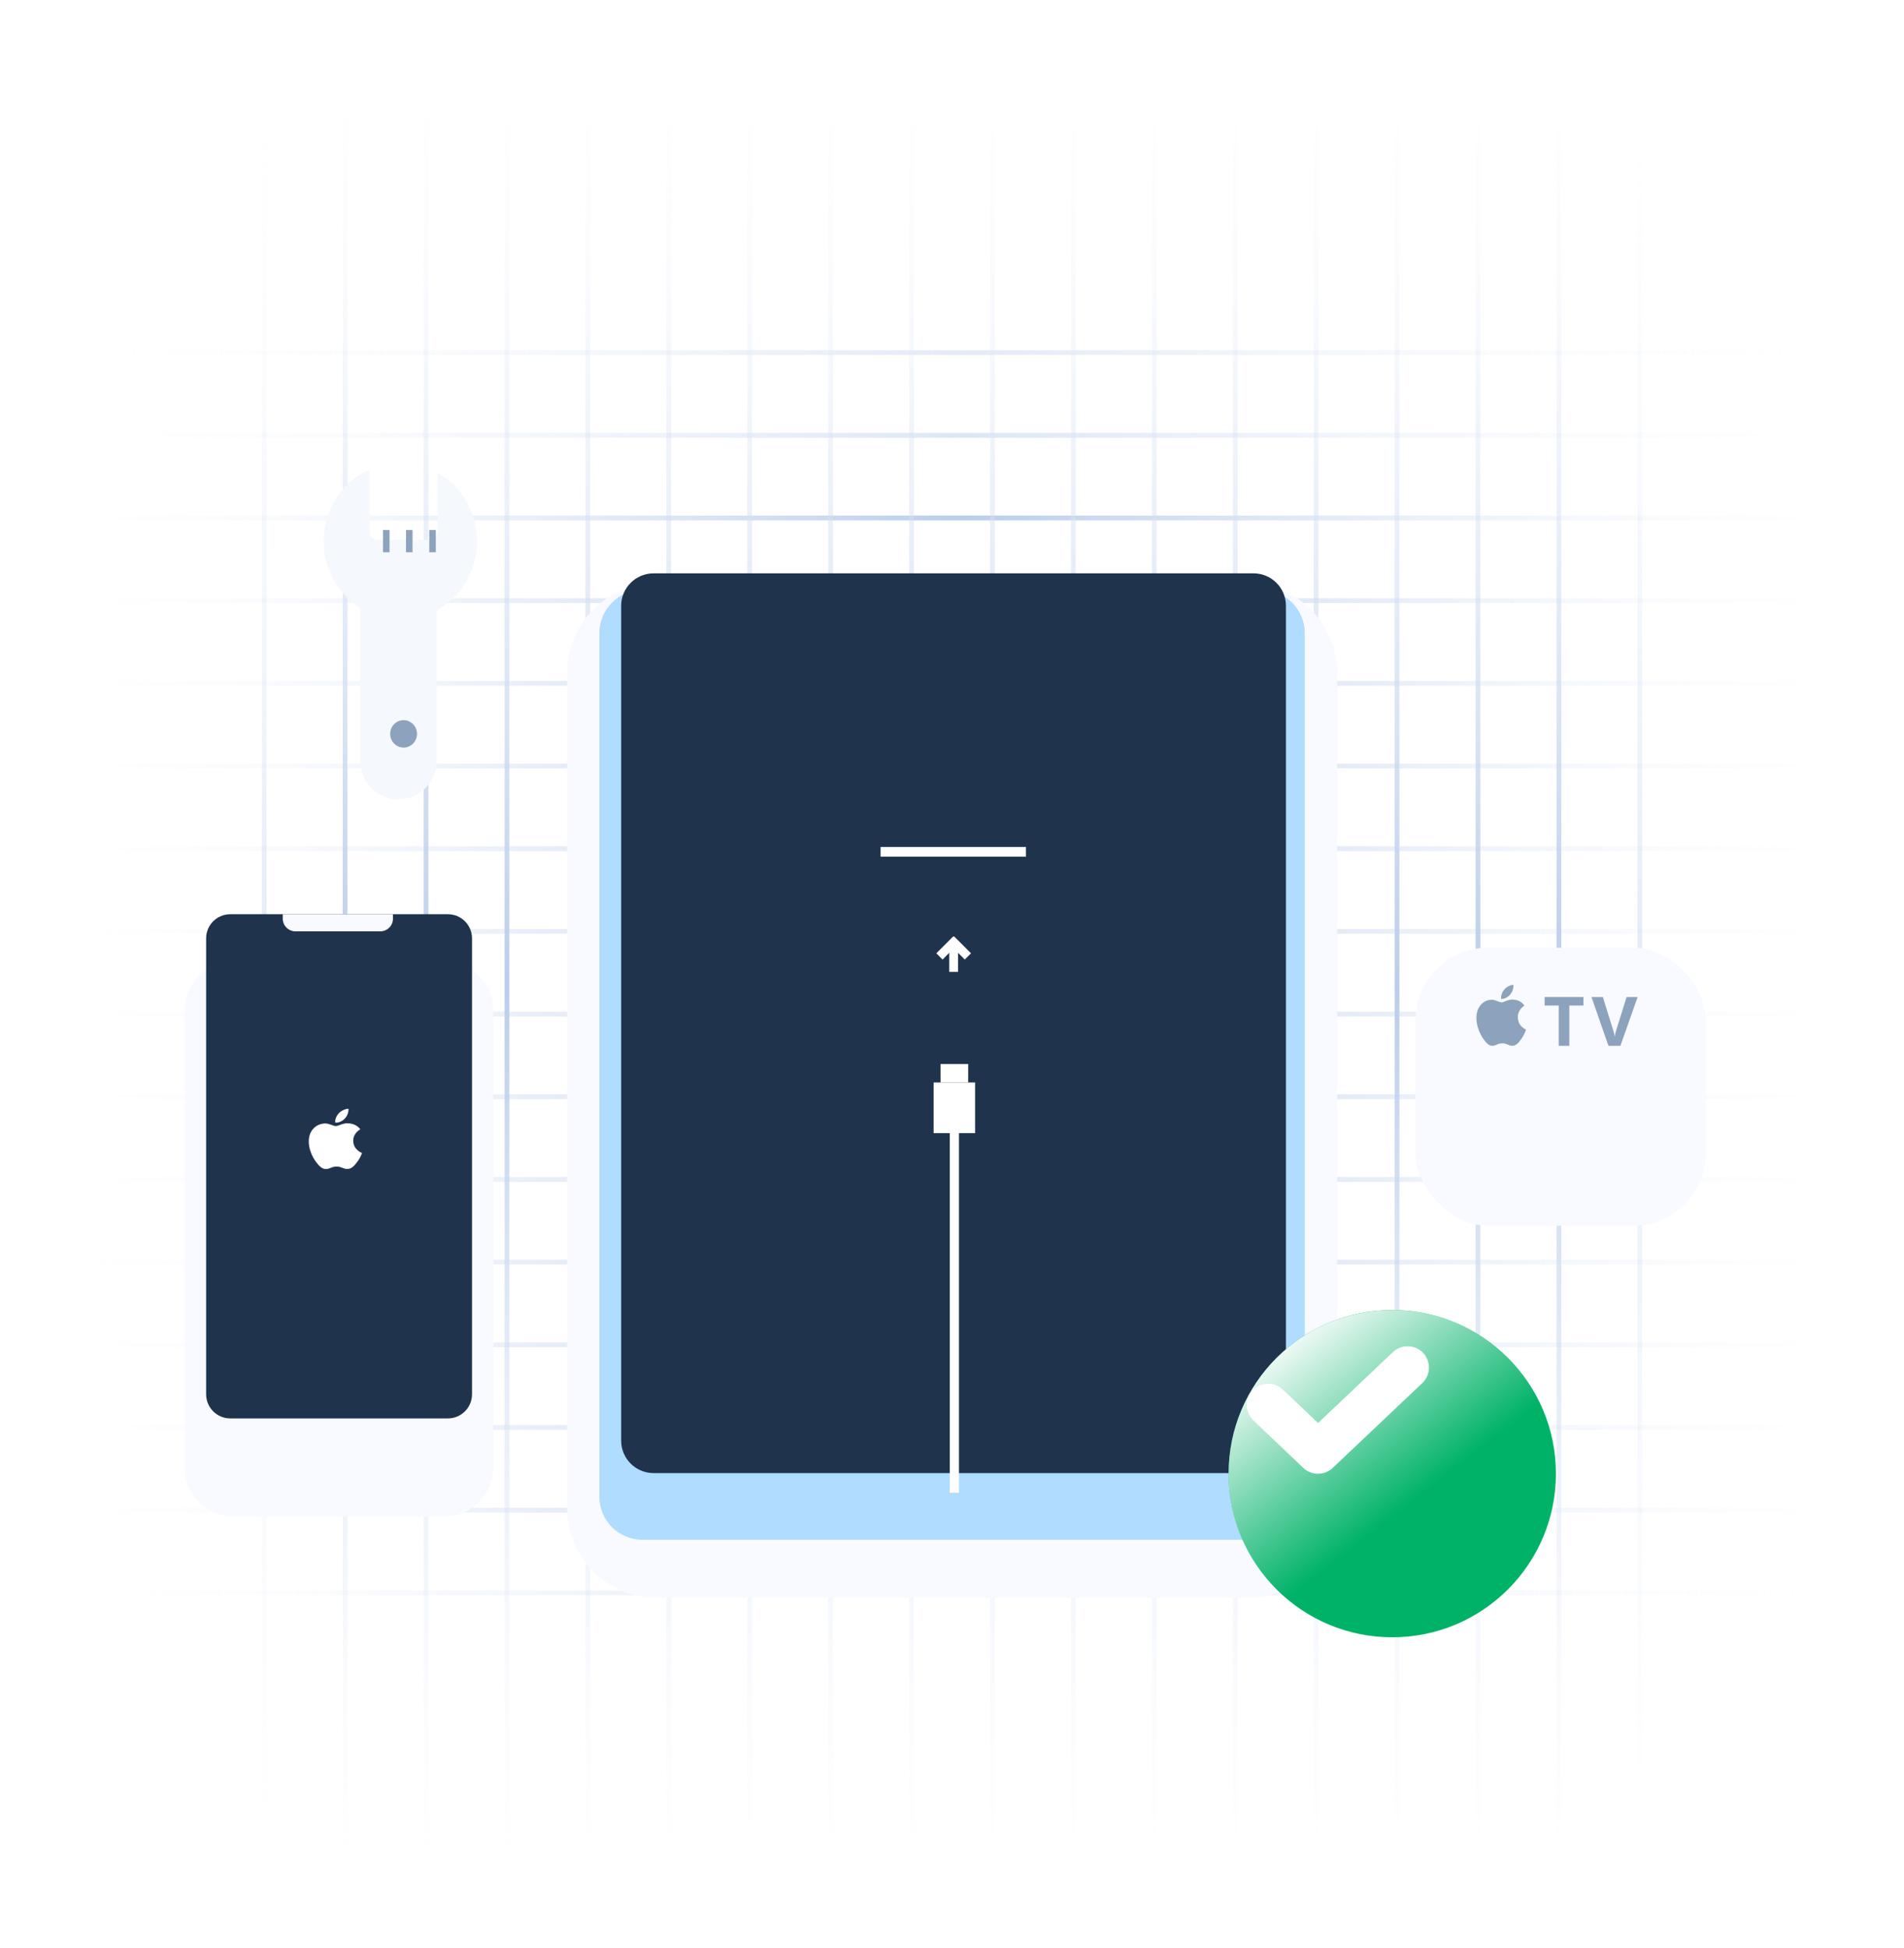 <svg width="560" height="573" viewBox="0 0 560 573" fill="none" xmlns="http://www.w3.org/2000/svg">
<rect opacity="0.5" y="467.809" width="560" height="1.431" fill="url(#paint0_linear)"/>
<rect y="443.49" width="560" height="1.431" fill="url(#paint1_linear)"/>
<rect y="419.163" width="560" height="1.431" fill="url(#paint2_linear)"/>
<rect y="394.844" width="560" height="1.431" fill="url(#paint3_linear)"/>
<rect y="370.525" width="560" height="1.431" fill="url(#paint4_linear)"/>
<rect y="346.206" width="560" height="1.431" fill="url(#paint5_linear)"/>
<rect y="321.887" width="560" height="1.431" fill="url(#paint6_linear)"/>
<rect y="297.568" width="560" height="1.431" fill="url(#paint7_linear)"/>
<rect y="273.241" width="560" height="1.431" fill="url(#paint8_linear)"/>
<rect y="248.922" width="560" height="1.431" fill="url(#paint9_linear)"/>
<rect y="224.603" width="560" height="1.431" fill="url(#paint10_linear)"/>
<rect y="200.284" width="560" height="1.431" fill="url(#paint11_linear)"/>
<rect y="175.966" width="560" height="1.431" fill="url(#paint12_linear)"/>
<rect y="151.647" width="560" height="1.431" fill="url(#paint13_linear)"/>
<rect opacity="0.5" y="127.328" width="560" height="1.431" fill="url(#paint14_linear)"/>
<rect opacity="0.4" y="103" width="560" height="1.431" fill="url(#paint15_linear)"/>
<rect opacity="0.4" x="78.4" width="572.24" height="1.4" transform="rotate(90 78.4 0)" fill="url(#paint16_linear)"/>
<rect x="102.197" width="572.24" height="1.4" transform="rotate(90 102.197 0)" fill="url(#paint17_linear)"/>
<rect x="126.003" width="572.24" height="1.4" transform="rotate(90 126.003 0)" fill="url(#paint18_linear)"/>
<rect x="149.801" width="572.24" height="1.4" transform="rotate(90 149.801 0)" fill="url(#paint19_linear)"/>
<rect x="173.599" width="572.24" height="1.4" transform="rotate(90 173.599 0)" fill="url(#paint20_linear)"/>
<rect x="197.396" width="572.24" height="1.4" transform="rotate(90 197.396 0)" fill="url(#paint21_linear)"/>
<rect x="221.202" width="572.24" height="1.4" transform="rotate(90 221.202 0)" fill="url(#paint22_linear)"/>
<rect x="245" width="572.24" height="1.4" transform="rotate(90 245 0)" fill="url(#paint23_linear)"/>
<rect x="268.798" width="572.24" height="1.4" transform="rotate(90 268.798 0)" fill="url(#paint24_linear)"/>
<rect x="292.604" width="572.24" height="1.4" transform="rotate(90 292.604 0)" fill="url(#paint25_linear)"/>
<rect x="316.401" width="572.24" height="1.4" transform="rotate(90 316.401 0)" fill="url(#paint26_linear)"/>
<rect x="340.199" width="572.24" height="1.4" transform="rotate(90 340.199 0)" fill="url(#paint27_linear)"/>
<rect x="363.997" width="572.24" height="1.4" transform="rotate(90 363.997 0)" fill="url(#paint28_linear)"/>
<rect x="387.803" width="572.24" height="1.4" transform="rotate(90 387.803 0)" fill="url(#paint29_linear)"/>
<rect x="411.6" width="572.24" height="1.4" transform="rotate(90 411.6 0)" fill="url(#paint30_linear)"/>
<rect x="435.398" width="572.24" height="1.4" transform="rotate(90 435.398 0)" fill="url(#paint31_linear)"/>
<rect x="459.204" width="572.24" height="1.4" transform="rotate(90 459.204 0)" fill="url(#paint32_linear)"/>
<rect opacity="0.4" x="483.002" width="572.24" height="1.4" transform="rotate(90 483.002 0)" fill="url(#paint33_linear)"/>
<g filter="url(#filter0_di)">
<path d="M367.018 150.519C381.503 150.519 393.246 162.261 393.246 176.746L393.246 422.616C393.246 437.101 381.503 448.843 367.018 448.843L193.018 448.843C178.533 448.843 166.79 437.101 166.79 422.616L166.79 176.746C166.79 162.261 178.533 150.519 193.018 150.519L367.018 150.519Z" fill="#F8FAFF"/>
</g>
<g style="mix-blend-mode:lighten" opacity="0.8" filter="url(#filter1_f)">
<path d="M371.101 173.573C378.088 173.573 383.752 179.237 383.752 186.224L383.752 440.262C383.752 447.249 378.088 452.913 371.101 452.913L188.932 452.913C181.945 452.913 176.281 447.249 176.281 440.262L176.281 186.224C176.281 179.237 181.945 173.573 188.933 173.573L371.101 173.573Z" fill="#37ABFF" fill-opacity="0.47"/>
</g>
<g filter="url(#filter2_dii)">
<path d="M110.388 128.105C102.423 131.661 96.857 139.783 96.857 149.232C96.857 157.326 100.94 164.446 107.117 168.557C107.396 168.742 107.569 169.056 107.569 169.396L107.569 213.653C107.569 220.017 112.617 225.176 118.845 225.176C125.072 225.176 130.121 220.017 130.121 213.653L130.121 170.094C130.121 169.738 130.312 169.412 130.615 169.235C137.394 165.261 141.96 157.791 141.96 149.232C141.96 140.568 137.281 133.021 130.364 129.085L130.364 146.497C130.364 147.77 129.355 148.801 128.109 148.801L112.643 148.801C111.397 148.801 110.388 147.77 110.388 146.497L110.388 128.105Z" fill="#F5F8FC"/>
</g>
<ellipse cx="118.705" cy="215.861" rx="3.947" ry="4.033" fill="#8DA2BD"/>
<rect x="126.26" y="155.911" width="1.918" height="6.532" fill="#8DA2BD"/>
<rect x="112.648" y="155.911" width="1.918" height="6.532" fill="#8DA2BD"/>
<rect x="119.415" y="155.911" width="1.918" height="6.532" fill="#8DA2BD"/>
<path d="M368.678 168.643C373.945 168.643 378.215 172.913 378.215 178.18L378.215 423.766C378.215 429.034 373.945 433.304 368.678 433.304L192.237 433.304C186.97 433.304 182.7 429.034 182.7 423.766L182.7 178.18C182.7 172.913 186.97 168.643 192.237 168.643L368.678 168.643Z" fill="#1F334D"/>
<mask id="path-43-inside-1" fill="white">
<rect x="261.859" y="223.484" width="37.056" height="22.804" rx="1.356"/>
</mask>
<rect x="261.859" y="223.484" width="37.056" height="22.804" rx="1.356" fill="#3D4C60" stroke="white" stroke-width="5.702" mask="url(#path-43-inside-1)"/>
<rect x="258.997" y="249.136" width="42.757" height="2.85" fill="white"/>
<rect x="274.591" y="318.401" width="12.204" height="14.916" fill="white"/>
<path d="M276.625 312.983L284.761 312.983L284.761 318.407L276.625 318.407L276.625 312.983Z" fill="white"/>
<path d="M279.342 331.962L282.054 331.962L282.054 439.087H279.342L279.342 331.962Z" fill="white"/>
<path d="M279.197 278.112H281.785L281.785 285.875H279.197L279.197 278.112Z" fill="white"/>
<path d="M280.493 275.531L280.382 275.42L275.394 280.408L277.224 282.238L280.493 278.968L283.762 282.238L285.592 280.408L280.604 275.42L280.493 275.531Z" fill="white"/>
<g filter="url(#filter3_di)">
<path d="M54.286 276.02C54.286 268.119 60.691 261.714 68.592 261.714H130.789C138.69 261.714 145.095 268.119 145.095 276.02V410.597C145.095 418.498 138.69 424.903 130.789 424.903H68.592C60.691 424.903 54.286 418.498 54.286 410.597V276.02Z" fill="#F8FAFF"/>
</g>
<path d="M60.626 276.013C60.626 272.089 63.807 268.909 67.73 268.909H131.727C135.651 268.909 138.832 272.089 138.832 276.013V410.115C138.832 414.038 135.651 417.219 131.727 417.219H67.73C63.807 417.219 60.626 414.038 60.626 410.115V276.013Z" fill="#1F334D"/>
<path d="M103.892 335.554C103.868 333.306 105.878 332.229 105.967 332.175C104.838 330.65 103.078 330.441 102.452 330.417C100.954 330.277 99.53 331.23 98.77 331.23C98.013 331.23 96.84 330.437 95.598 330.458C93.966 330.481 92.46 331.334 91.621 332.683C89.925 335.399 91.186 339.421 92.839 341.623C93.647 342.701 94.61 343.912 95.874 343.869C97.091 343.824 97.552 343.142 99.024 343.142C100.495 343.142 100.909 343.869 102.198 343.846C103.508 343.824 104.338 342.748 105.141 341.667C106.068 340.416 106.45 339.205 106.472 339.143C106.443 339.131 103.917 338.238 103.892 335.554ZM101.471 328.959C102.142 328.208 102.595 327.165 102.472 326.125C101.505 326.162 100.333 326.72 99.64 327.469C99.017 328.134 98.473 329.195 98.619 330.214C99.698 330.292 100.799 329.708 101.471 328.959Z" fill="white"/>
<path d="M83.168 268.909H115.577V270.228C115.577 272.283 113.912 273.948 111.857 273.948H86.888C84.833 273.948 83.168 272.283 83.168 270.228V268.909Z" fill="#F8FAFF"/>
<g filter="url(#filter4_di)">
<rect x="416.3" y="257.646" width="85.429" height="81.794" rx="21.459" fill="#F8FAFF"/>
</g>
<path d="M448.342 295.807C448.154 295.924 446.4 297.015 446.422 299.215C446.445 301.87 448.698 302.791 448.821 302.842C448.824 302.843 448.826 302.844 448.826 302.844C448.825 302.847 448.823 302.853 448.821 302.861C448.769 303.026 448.407 304.193 447.585 305.396C446.838 306.489 446.064 307.577 444.843 307.6C444.256 307.611 443.864 307.441 443.456 307.264C443.03 307.079 442.586 306.887 441.885 306.887C441.15 306.887 440.686 307.085 440.238 307.276C439.851 307.441 439.476 307.601 438.95 307.622C437.772 307.666 436.874 306.442 436.122 305.352C434.581 303.125 433.406 299.058 434.986 296.312C435.769 294.948 437.171 294.085 438.692 294.063C439.349 294.05 439.984 294.303 440.54 294.524C440.965 294.693 441.343 294.843 441.649 294.843C441.924 294.843 442.293 294.697 442.722 294.528C443.399 294.261 444.226 293.934 445.079 294.021C445.663 294.045 447.303 294.256 448.356 295.798C448.353 295.8 448.348 295.803 448.342 295.807Z" fill="#8DA2BD"/>
<path d="M445.098 289.681C445.213 290.733 444.791 291.787 444.166 292.546C443.54 293.304 442.513 293.894 441.508 293.816C441.372 292.785 441.879 291.712 442.459 291.04C443.105 290.282 444.197 289.718 445.098 289.681Z" fill="#8DA2BD"/>
<path d="M461.565 295.772H465.726V293.27H454.297V295.772H458.449V307.623H461.565V295.772Z" fill="#8DA2BD"/>
<path d="M476.589 307.623L481.654 293.27H478.406L475.252 303.379C475.089 303.892 474.982 304.377 474.932 304.834H474.875C474.838 304.389 474.74 303.917 474.583 303.416L471.43 293.27H468.078L473.077 307.623H476.589Z" fill="#8DA2BD"/>
<g filter="url(#filter5_diii)">
<circle cx="388.5" cy="410.196" r="48.139" fill="#00B268"/>
<circle cx="388.5" cy="410.196" r="48.139" fill="url(#paint34_linear)" style="mix-blend-mode:soft-light"/>
</g>
<g filter="url(#filter6_di)">
<path d="M368.884 410.527L383.541 424.462L409.891 399.501" stroke="white" stroke-width="12.558" stroke-linecap="round" stroke-linejoin="round"/>
</g>
<defs>
<filter id="filter0_di" x="119.883" y="124.72" width="320.271" height="392.14" filterUnits="userSpaceOnUse" color-interpolation-filters="sRGB">
<feFlood flood-opacity="0" result="BackgroundImageFix"/>
<feColorMatrix in="SourceAlpha" type="matrix" values="0 0 0 0 0 0 0 0 0 0 0 0 0 0 0 0 0 0 127 0"/>
<feOffset dy="21.108"/>
<feGaussianBlur stdDeviation="23.454"/>
<feColorMatrix type="matrix" values="0 0 0 0 0.225 0 0 0 0 0.338 0 0 0 0 0.525 0 0 0 0.2 0"/>
<feBlend mode="normal" in2="BackgroundImageFix" result="effect1_dropShadow"/>
<feBlend mode="normal" in="SourceGraphic" in2="effect1_dropShadow" result="shape"/>
<feColorMatrix in="SourceAlpha" type="matrix" values="0 0 0 0 0 0 0 0 0 0 0 0 0 0 0 0 0 0 127 0" result="hardAlpha"/>
<feOffset/>
<feGaussianBlur stdDeviation="7.153"/>
<feComposite in2="hardAlpha" operator="arithmetic" k2="-1" k3="1"/>
<feColorMatrix type="matrix" values="0 0 0 0 0.137 0 0 0 0 0.322 0 0 0 0 0.624 0 0 0 0.6 0"/>
<feBlend mode="normal" in2="shape" result="effect2_innerShadow"/>
</filter>
<filter id="filter1_f" x="135.798" y="133.089" width="288.438" height="360.307" filterUnits="userSpaceOnUse" color-interpolation-filters="sRGB">
<feFlood flood-opacity="0" result="BackgroundImageFix"/>
<feBlend mode="normal" in="SourceGraphic" in2="BackgroundImageFix" result="shape"/>
<feGaussianBlur stdDeviation="20.242" result="effect1_foregroundBlur"/>
</filter>
<filter id="filter2_dii" x="77.782" y="118.994" width="83.253" height="135.22" filterUnits="userSpaceOnUse" color-interpolation-filters="sRGB">
<feFlood flood-opacity="0" result="BackgroundImageFix"/>
<feColorMatrix in="SourceAlpha" type="matrix" values="0 0 0 0 0 0 0 0 0 0 0 0 0 0 0 0 0 0 127 0"/>
<feOffset dy="9.963"/>
<feGaussianBlur stdDeviation="9.537"/>
<feColorMatrix type="matrix" values="0 0 0 0 0.003 0 0 0 0 0.228 0 0 0 0 0.6 0 0 0 0.2 0"/>
<feBlend mode="normal" in2="BackgroundImageFix" result="effect1_dropShadow"/>
<feBlend mode="normal" in="SourceGraphic" in2="effect1_dropShadow" result="shape"/>
<feColorMatrix in="SourceAlpha" type="matrix" values="0 0 0 0 0 0 0 0 0 0 0 0 0 0 0 0 0 0 127 0" result="hardAlpha"/>
<feOffset dx="1.661" dy="-1.661"/>
<feGaussianBlur stdDeviation="3.321"/>
<feComposite in2="hardAlpha" operator="arithmetic" k2="-1" k3="1"/>
<feColorMatrix type="matrix" values="0 0 0 0 0.138 0 0 0 0 0.322 0 0 0 0 0.625 0 0 0 0.38 0"/>
<feBlend mode="normal" in2="shape" result="effect2_innerShadow"/>
<feColorMatrix in="SourceAlpha" type="matrix" values="0 0 0 0 0 0 0 0 0 0 0 0 0 0 0 0 0 0 127 0" result="hardAlpha"/>
<feOffset dx="-3.321" dy="1.661"/>
<feGaussianBlur stdDeviation="2.491"/>
<feComposite in2="hardAlpha" operator="arithmetic" k2="-1" k3="1"/>
<feColorMatrix type="matrix" values="0 0 0 0 0.961 0 0 0 0 0.973 0 0 0 0 0.988 0 0 0 1 0"/>
<feBlend mode="normal" in2="effect2_innerShadow" result="effect3_innerShadow"/>
</filter>
<filter id="filter3_di" x="7.378" y="235.915" width="184.625" height="257.005" filterUnits="userSpaceOnUse" color-interpolation-filters="sRGB">
<feFlood flood-opacity="0" result="BackgroundImageFix"/>
<feColorMatrix in="SourceAlpha" type="matrix" values="0 0 0 0 0 0 0 0 0 0 0 0 0 0 0 0 0 0 127 0"/>
<feOffset dy="21.108"/>
<feGaussianBlur stdDeviation="23.454"/>
<feColorMatrix type="matrix" values="0 0 0 0 0.225 0 0 0 0 0.338 0 0 0 0 0.525 0 0 0 0.3 0"/>
<feBlend mode="normal" in2="BackgroundImageFix" result="effect1_dropShadow"/>
<feBlend mode="normal" in="SourceGraphic" in2="effect1_dropShadow" result="shape"/>
<feColorMatrix in="SourceAlpha" type="matrix" values="0 0 0 0 0 0 0 0 0 0 0 0 0 0 0 0 0 0 127 0" result="hardAlpha"/>
<feOffset/>
<feGaussianBlur stdDeviation="3.576"/>
<feComposite in2="hardAlpha" operator="arithmetic" k2="-1" k3="1"/>
<feColorMatrix type="matrix" values="0 0 0 0 0.137 0 0 0 0 0.322 0 0 0 0 0.624 0 0 0 0.6 0"/>
<feBlend mode="normal" in2="shape" result="effect2_innerShadow"/>
</filter>
<filter id="filter4_di" x="369.392" y="231.847" width="179.245" height="175.61" filterUnits="userSpaceOnUse" color-interpolation-filters="sRGB">
<feFlood flood-opacity="0" result="BackgroundImageFix"/>
<feColorMatrix in="SourceAlpha" type="matrix" values="0 0 0 0 0 0 0 0 0 0 0 0 0 0 0 0 0 0 127 0"/>
<feOffset dy="21.108"/>
<feGaussianBlur stdDeviation="23.454"/>
<feColorMatrix type="matrix" values="0 0 0 0 0.225 0 0 0 0 0.338 0 0 0 0 0.525 0 0 0 0.2 0"/>
<feBlend mode="normal" in2="BackgroundImageFix" result="effect1_dropShadow"/>
<feBlend mode="normal" in="SourceGraphic" in2="effect1_dropShadow" result="shape"/>
<feColorMatrix in="SourceAlpha" type="matrix" values="0 0 0 0 0 0 0 0 0 0 0 0 0 0 0 0 0 0 127 0" result="hardAlpha"/>
<feOffset/>
<feGaussianBlur stdDeviation="7.153"/>
<feComposite in2="hardAlpha" operator="arithmetic" k2="-1" k3="1"/>
<feColorMatrix type="matrix" values="0 0 0 0 0.137 0 0 0 0 0.322 0 0 0 0 0.624 0 0 0 0.6 0"/>
<feBlend mode="normal" in2="shape" result="effect2_innerShadow"/>
</filter>
<filter id="filter5_diii" x="307.181" y="332.563" width="184.758" height="184.758" filterUnits="userSpaceOnUse" color-interpolation-filters="sRGB">
<feFlood flood-opacity="0" result="BackgroundImageFix"/>
<feColorMatrix in="SourceAlpha" type="matrix" values="0 0 0 0 0 0 0 0 0 0 0 0 0 0 0 0 0 0 127 0"/>
<feOffset dx="11.06" dy="14.747"/>
<feGaussianBlur stdDeviation="22.12"/>
<feColorMatrix type="matrix" values="0 0 0 0 0 0 0 0 0 0.166 0 0 0 0 0.442 0 0 0 0.3 0"/>
<feBlend mode="normal" in2="BackgroundImageFix" result="effect1_dropShadow"/>
<feBlend mode="normal" in="SourceGraphic" in2="effect1_dropShadow" result="shape"/>
<feColorMatrix in="SourceAlpha" type="matrix" values="0 0 0 0 0 0 0 0 0 0 0 0 0 0 0 0 0 0 127 0" result="hardAlpha"/>
<feOffset dx="-5.955" dy="-7.363"/>
<feGaussianBlur stdDeviation="14.263"/>
<feComposite in2="hardAlpha" operator="arithmetic" k2="-1" k3="1"/>
<feColorMatrix type="matrix" values="0 0 0 0 0 0 0 0 0 0.204 0 0 0 0 0.167 0 0 0 0.8 0"/>
<feBlend mode="normal" in2="shape" result="effect2_innerShadow"/>
<feColorMatrix in="SourceAlpha" type="matrix" values="0 0 0 0 0 0 0 0 0 0 0 0 0 0 0 0 0 0 127 0" result="hardAlpha"/>
<feOffset dx="12.705" dy="12.705"/>
<feGaussianBlur stdDeviation="16.243"/>
<feComposite in2="hardAlpha" operator="arithmetic" k2="-1" k3="1"/>
<feColorMatrix type="matrix" values="0 0 0 0 0.294 0 0 0 0 1 0 0 0 0 0.279 0 0 0 1 0"/>
<feBlend mode="normal" in2="effect2_innerShadow" result="effect3_innerShadow"/>
<feColorMatrix in="SourceAlpha" type="matrix" values="0 0 0 0 0 0 0 0 0 0 0 0 0 0 0 0 0 0 127 0" result="hardAlpha"/>
<feOffset dx="3.176" dy="3.176"/>
<feGaussianBlur stdDeviation="4.764"/>
<feComposite in2="hardAlpha" operator="arithmetic" k2="-1" k3="1"/>
<feColorMatrix type="matrix" values="0 0 0 0 1 0 0 0 0 1 0 0 0 0 1 0 0 0 0.8 0"/>
<feBlend mode="normal" in2="effect3_innerShadow" result="effect4_innerShadow"/>
</filter>
<filter id="filter6_di" x="357.22" y="386.49" width="75.107" height="59.061" filterUnits="userSpaceOnUse" color-interpolation-filters="sRGB">
<feFlood flood-opacity="0" result="BackgroundImageFix"/>
<feColorMatrix in="SourceAlpha" type="matrix" values="0 0 0 0 0 0 0 0 0 0 0 0 0 0 0 0 0 0 127 0"/>
<feOffset dx="5.386" dy="4.039"/>
<feGaussianBlur stdDeviation="5.386"/>
<feColorMatrix type="matrix" values="0 0 0 0 0 0 0 0 0 0.375 0 0 0 0 0.172 0 0 0 1 0"/>
<feBlend mode="normal" in2="BackgroundImageFix" result="effect1_dropShadow"/>
<feBlend mode="normal" in="SourceGraphic" in2="effect1_dropShadow" result="shape"/>
<feColorMatrix in="SourceAlpha" type="matrix" values="0 0 0 0 0 0 0 0 0 0 0 0 0 0 0 0 0 0 127 0" result="hardAlpha"/>
<feOffset dx="-1.277" dy="-1.277"/>
<feGaussianBlur stdDeviation="3.139"/>
<feComposite in2="hardAlpha" operator="arithmetic" k2="-1" k3="1"/>
<feColorMatrix type="matrix" values="0 0 0 0 0.137 0 0 0 0 0.596 0 0 0 0 0.293 0 0 0 1 0"/>
<feBlend mode="normal" in2="shape" result="effect2_innerShadow"/>
</filter>
<linearGradient id="paint0_linear" x1="19.444" y1="469.24" x2="542.889" y2="469.241" gradientUnits="userSpaceOnUse">
<stop stop-color="#F0F4FA" stop-opacity="0"/>
<stop offset="0.505" stop-color="#BACDEA"/>
<stop offset="1" stop-color="#F0F4FA" stop-opacity="0"/>
</linearGradient>
<linearGradient id="paint1_linear" x1="19.444" y1="444.921" x2="542.889" y2="444.923" gradientUnits="userSpaceOnUse">
<stop stop-color="#F0F4FA" stop-opacity="0"/>
<stop offset="0.505" stop-color="#BACDEA"/>
<stop offset="1" stop-color="#F0F4FA" stop-opacity="0"/>
</linearGradient>
<linearGradient id="paint2_linear" x1="19.444" y1="420.594" x2="542.889" y2="420.595" gradientUnits="userSpaceOnUse">
<stop stop-color="#F0F4FA" stop-opacity="0"/>
<stop offset="0.505" stop-color="#BACDEA"/>
<stop offset="1" stop-color="#F0F4FA" stop-opacity="0"/>
</linearGradient>
<linearGradient id="paint3_linear" x1="19.444" y1="396.275" x2="542.889" y2="396.276" gradientUnits="userSpaceOnUse">
<stop stop-color="#F0F4FA" stop-opacity="0"/>
<stop offset="0.505" stop-color="#BACDEA"/>
<stop offset="1" stop-color="#F0F4FA" stop-opacity="0"/>
</linearGradient>
<linearGradient id="paint4_linear" x1="19.444" y1="371.956" x2="542.889" y2="371.957" gradientUnits="userSpaceOnUse">
<stop stop-color="#F0F4FA" stop-opacity="0"/>
<stop offset="0.505" stop-color="#BACDEA"/>
<stop offset="1" stop-color="#F0F4FA" stop-opacity="0"/>
</linearGradient>
<linearGradient id="paint5_linear" x1="19.444" y1="347.637" x2="542.889" y2="347.639" gradientUnits="userSpaceOnUse">
<stop stop-color="#F0F4FA" stop-opacity="0"/>
<stop offset="0.505" stop-color="#BACDEA"/>
<stop offset="1" stop-color="#F0F4FA" stop-opacity="0"/>
</linearGradient>
<linearGradient id="paint6_linear" x1="19.444" y1="323.318" x2="542.889" y2="323.32" gradientUnits="userSpaceOnUse">
<stop stop-color="#F0F4FA" stop-opacity="0"/>
<stop offset="0.505" stop-color="#BACDEA"/>
<stop offset="1" stop-color="#F0F4FA" stop-opacity="0"/>
</linearGradient>
<linearGradient id="paint7_linear" x1="19.444" y1="298.999" x2="542.889" y2="299.001" gradientUnits="userSpaceOnUse">
<stop stop-color="#F0F4FA" stop-opacity="0"/>
<stop offset="0.505" stop-color="#BACDEA"/>
<stop offset="1" stop-color="#F0F4FA" stop-opacity="0"/>
</linearGradient>
<linearGradient id="paint8_linear" x1="19.444" y1="274.672" x2="542.889" y2="274.673" gradientUnits="userSpaceOnUse">
<stop stop-color="#F0F4FA" stop-opacity="0"/>
<stop offset="0.505" stop-color="#BACDEA"/>
<stop offset="1" stop-color="#F0F4FA" stop-opacity="0"/>
</linearGradient>
<linearGradient id="paint9_linear" x1="19.444" y1="250.353" x2="542.889" y2="250.355" gradientUnits="userSpaceOnUse">
<stop stop-color="#F0F4FA" stop-opacity="0"/>
<stop offset="0.505" stop-color="#BACDEA"/>
<stop offset="1" stop-color="#F0F4FA" stop-opacity="0"/>
</linearGradient>
<linearGradient id="paint10_linear" x1="19.444" y1="226.034" x2="542.889" y2="226.036" gradientUnits="userSpaceOnUse">
<stop stop-color="#F0F4FA" stop-opacity="0"/>
<stop offset="0.505" stop-color="#BACDEA"/>
<stop offset="1" stop-color="#F0F4FA" stop-opacity="0"/>
</linearGradient>
<linearGradient id="paint11_linear" x1="19.444" y1="201.716" x2="542.889" y2="201.717" gradientUnits="userSpaceOnUse">
<stop stop-color="#F0F4FA" stop-opacity="0"/>
<stop offset="0.505" stop-color="#BACDEA"/>
<stop offset="1" stop-color="#F0F4FA" stop-opacity="0"/>
</linearGradient>
<linearGradient id="paint12_linear" x1="19.444" y1="177.397" x2="542.889" y2="177.398" gradientUnits="userSpaceOnUse">
<stop stop-color="#F0F4FA" stop-opacity="0"/>
<stop offset="0.505" stop-color="#BACDEA"/>
<stop offset="1" stop-color="#F0F4FA" stop-opacity="0"/>
</linearGradient>
<linearGradient id="paint13_linear" x1="19.444" y1="153.078" x2="542.889" y2="153.079" gradientUnits="userSpaceOnUse">
<stop stop-color="#F0F4FA" stop-opacity="0"/>
<stop offset="0.505" stop-color="#BACDEA"/>
<stop offset="1" stop-color="#F0F4FA" stop-opacity="0"/>
</linearGradient>
<linearGradient id="paint14_linear" x1="19.444" y1="128.759" x2="542.889" y2="128.76" gradientUnits="userSpaceOnUse">
<stop stop-color="#F0F4FA" stop-opacity="0"/>
<stop offset="0.505" stop-color="#BACDEA"/>
<stop offset="1" stop-color="#F0F4FA" stop-opacity="0"/>
</linearGradient>
<linearGradient id="paint15_linear" x1="19.444" y1="104.432" x2="542.889" y2="104.433" gradientUnits="userSpaceOnUse">
<stop stop-color="#F0F4FA" stop-opacity="0"/>
<stop offset="0.505" stop-color="#BACDEA"/>
<stop offset="1" stop-color="#F0F4FA" stop-opacity="0"/>
</linearGradient>
<linearGradient id="paint16_linear" x1="98.269" y1="1.4" x2="633.155" y2="1.402" gradientUnits="userSpaceOnUse">
<stop stop-color="#F0F4FA" stop-opacity="0"/>
<stop offset="0.505" stop-color="#BACDEA"/>
<stop offset="1" stop-color="#F0F4FA" stop-opacity="0"/>
</linearGradient>
<linearGradient id="paint17_linear" x1="122.067" y1="1.4" x2="656.953" y2="1.402" gradientUnits="userSpaceOnUse">
<stop stop-color="#F0F4FA" stop-opacity="0"/>
<stop offset="0.505" stop-color="#BACDEA"/>
<stop offset="1" stop-color="#F0F4FA" stop-opacity="0"/>
</linearGradient>
<linearGradient id="paint18_linear" x1="145.873" y1="1.4" x2="680.759" y2="1.402" gradientUnits="userSpaceOnUse">
<stop stop-color="#F0F4FA" stop-opacity="0"/>
<stop offset="0.505" stop-color="#BACDEA"/>
<stop offset="1" stop-color="#F0F4FA" stop-opacity="0"/>
</linearGradient>
<linearGradient id="paint19_linear" x1="169.67" y1="1.4" x2="704.556" y2="1.402" gradientUnits="userSpaceOnUse">
<stop stop-color="#F0F4FA" stop-opacity="0"/>
<stop offset="0.505" stop-color="#BACDEA"/>
<stop offset="1" stop-color="#F0F4FA" stop-opacity="0"/>
</linearGradient>
<linearGradient id="paint20_linear" x1="193.468" y1="1.4" x2="728.354" y2="1.402" gradientUnits="userSpaceOnUse">
<stop stop-color="#F0F4FA" stop-opacity="0"/>
<stop offset="0.505" stop-color="#BACDEA"/>
<stop offset="1" stop-color="#F0F4FA" stop-opacity="0"/>
</linearGradient>
<linearGradient id="paint21_linear" x1="217.266" y1="1.4" x2="752.152" y2="1.402" gradientUnits="userSpaceOnUse">
<stop stop-color="#F0F4FA" stop-opacity="0"/>
<stop offset="0.505" stop-color="#BACDEA"/>
<stop offset="1" stop-color="#F0F4FA" stop-opacity="0"/>
</linearGradient>
<linearGradient id="paint22_linear" x1="241.072" y1="1.4" x2="775.958" y2="1.402" gradientUnits="userSpaceOnUse">
<stop stop-color="#F0F4FA" stop-opacity="0"/>
<stop offset="0.505" stop-color="#BACDEA"/>
<stop offset="1" stop-color="#F0F4FA" stop-opacity="0"/>
</linearGradient>
<linearGradient id="paint23_linear" x1="264.869" y1="1.4" x2="799.755" y2="1.402" gradientUnits="userSpaceOnUse">
<stop stop-color="#F0F4FA" stop-opacity="0"/>
<stop offset="0.505" stop-color="#BACDEA"/>
<stop offset="1" stop-color="#F0F4FA" stop-opacity="0"/>
</linearGradient>
<linearGradient id="paint24_linear" x1="288.667" y1="1.4" x2="823.553" y2="1.402" gradientUnits="userSpaceOnUse">
<stop stop-color="#F0F4FA" stop-opacity="0"/>
<stop offset="0.505" stop-color="#BACDEA"/>
<stop offset="1" stop-color="#F0F4FA" stop-opacity="0"/>
</linearGradient>
<linearGradient id="paint25_linear" x1="312.473" y1="1.4" x2="847.359" y2="1.402" gradientUnits="userSpaceOnUse">
<stop stop-color="#F0F4FA" stop-opacity="0"/>
<stop offset="0.505" stop-color="#BACDEA"/>
<stop offset="1" stop-color="#F0F4FA" stop-opacity="0"/>
</linearGradient>
<linearGradient id="paint26_linear" x1="336.271" y1="1.4" x2="871.157" y2="1.402" gradientUnits="userSpaceOnUse">
<stop stop-color="#F0F4FA" stop-opacity="0"/>
<stop offset="0.505" stop-color="#BACDEA"/>
<stop offset="1" stop-color="#F0F4FA" stop-opacity="0"/>
</linearGradient>
<linearGradient id="paint27_linear" x1="360.068" y1="1.4" x2="894.954" y2="1.402" gradientUnits="userSpaceOnUse">
<stop stop-color="#F0F4FA" stop-opacity="0"/>
<stop offset="0.505" stop-color="#BACDEA"/>
<stop offset="1" stop-color="#F0F4FA" stop-opacity="0"/>
</linearGradient>
<linearGradient id="paint28_linear" x1="383.866" y1="1.4" x2="918.752" y2="1.402" gradientUnits="userSpaceOnUse">
<stop stop-color="#F0F4FA" stop-opacity="0"/>
<stop offset="0.505" stop-color="#BACDEA"/>
<stop offset="1" stop-color="#F0F4FA" stop-opacity="0"/>
</linearGradient>
<linearGradient id="paint29_linear" x1="407.672" y1="1.4" x2="942.558" y2="1.402" gradientUnits="userSpaceOnUse">
<stop stop-color="#F0F4FA" stop-opacity="0"/>
<stop offset="0.505" stop-color="#BACDEA"/>
<stop offset="1" stop-color="#F0F4FA" stop-opacity="0"/>
</linearGradient>
<linearGradient id="paint30_linear" x1="431.47" y1="1.4" x2="966.356" y2="1.402" gradientUnits="userSpaceOnUse">
<stop stop-color="#F0F4FA" stop-opacity="0"/>
<stop offset="0.505" stop-color="#BACDEA"/>
<stop offset="1" stop-color="#F0F4FA" stop-opacity="0"/>
</linearGradient>
<linearGradient id="paint31_linear" x1="455.267" y1="1.4" x2="990.153" y2="1.402" gradientUnits="userSpaceOnUse">
<stop stop-color="#F0F4FA" stop-opacity="0"/>
<stop offset="0.505" stop-color="#BACDEA"/>
<stop offset="1" stop-color="#F0F4FA" stop-opacity="0"/>
</linearGradient>
<linearGradient id="paint32_linear" x1="479.074" y1="1.4" x2="1013.96" y2="1.402" gradientUnits="userSpaceOnUse">
<stop stop-color="#F0F4FA" stop-opacity="0"/>
<stop offset="0.505" stop-color="#BACDEA"/>
<stop offset="1" stop-color="#F0F4FA" stop-opacity="0"/>
</linearGradient>
<linearGradient id="paint33_linear" x1="502.871" y1="1.4" x2="1037.76" y2="1.402" gradientUnits="userSpaceOnUse">
<stop stop-color="#F0F4FA" stop-opacity="0"/>
<stop offset="0.505" stop-color="#BACDEA"/>
<stop offset="1" stop-color="#F0F4FA" stop-opacity="0"/>
</linearGradient>
<linearGradient id="paint34_linear" x1="340.361" y1="380.711" x2="378.884" y2="430.279" gradientUnits="userSpaceOnUse">
<stop stop-color="white"/>
<stop offset="1" stop-color="white" stop-opacity="0"/>
</linearGradient>
</defs>
</svg>
